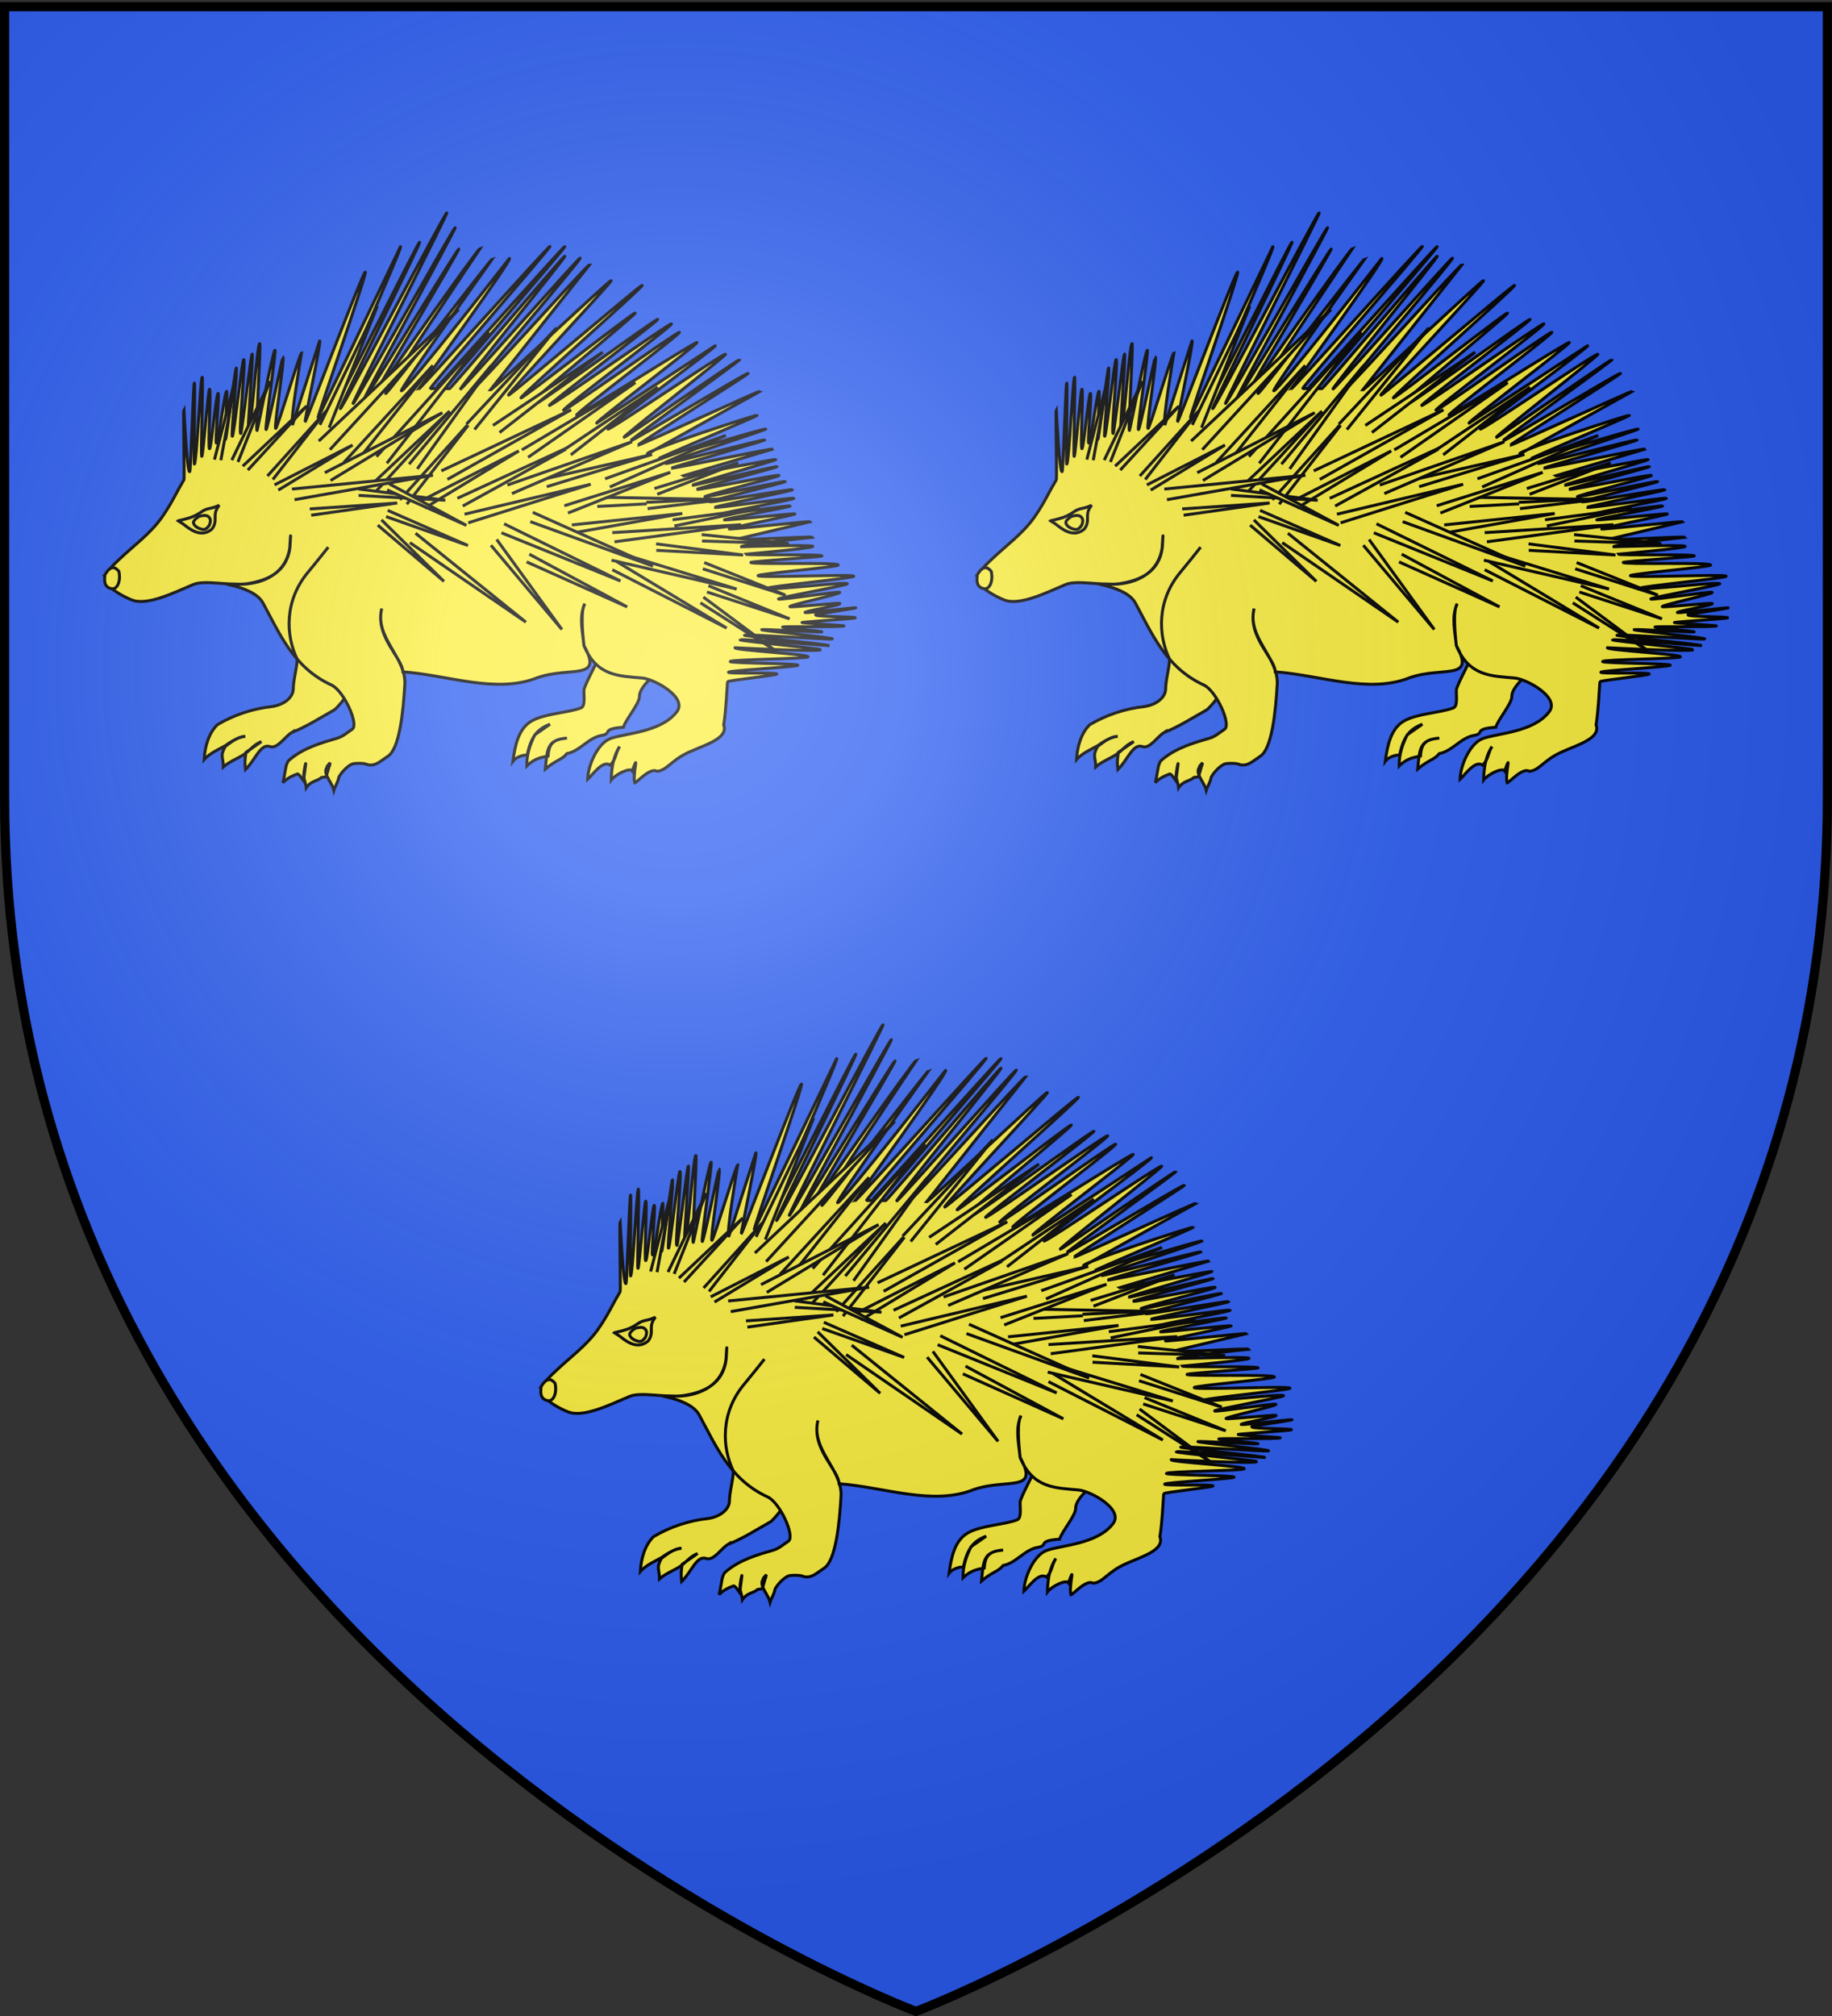 <svg xmlns="http://www.w3.org/2000/svg" xmlns:xlink="http://www.w3.org/1999/xlink" height="660" width="600" version="1.0"><rect width="100%" height="100%" fill="#333333" stroke="none"/><defs><radialGradient xlink:href="#a" id="b" gradientUnits="userSpaceOnUse" gradientTransform="matrix(1.353 0 0 1.349 -77.63 -85.747)" cx="221.445" cy="226.331" fx="221.445" fy="226.331" r="300"/><linearGradient id="a"><stop style="stop-color:white;stop-opacity:.314" offset="0"/><stop offset=".19" style="stop-color:white;stop-opacity:.251"/><stop style="stop-color:#6b6b6b;stop-opacity:.125" offset=".6"/><stop style="stop-color:black;stop-opacity:.125" offset="1"/></linearGradient></defs><g style="display:inline"><path style="fill:#2b5df2;fill-opacity:1;fill-rule:evenodd;stroke:none;stroke-width:1px;stroke-linecap:butt;stroke-linejoin:miter;stroke-opacity:1" d="M300 658.5s298.5-112.32 298.5-397.772V2.176H1.5v258.552C1.5 546.18 300 658.5 300 658.5z"/></g><g style="fill:#fcef3c;fill-opacity:1;display:inline"><g style="fill:#fcef3c;fill-opacity:1;display:inline"><g style="fill:#fcef3c;fill-opacity:1"><g style="fill:#fcef3c;fill-opacity:1;stroke:#000;stroke-width:1.7;stroke-miterlimit:4;stroke-dasharray:none;stroke-opacity:1;display:inline"><path d="M170.324 480.58c-4.135 2.658-8.086 9.485-12.403 7.974-5.334-1.866-8.261 7.549-13.98 13.195-.644-5.163-.035-7.195.26-9.853l8.86-6.201c-4.559 1.932-6.384 4.794-8.432 6.202-3.424 2.992-9.353 4.73-13.404 8.35-.004-5.794-2.098-6.126 1.16-11.811 3.18-2.333 7.493-5.775 11.45-5.703-3.59.301-7.434 2.432-11.627 5.406-2.64 1.583-8.725 4.107-11.99 7.883.414-7.739 2.806-15.334 7.576-19.974 9.378-5.588 20.497-9.276 31.205-10.383 7.51-1.142 12.264-5.49 12.333-10.098.13-8.586 4.535-17.315.603-24.86 11.222 6.793 23.263 8.959 34.485 15.751-1.772 7.974-4.252 13.713-9.316 18.92-.775.798-1.466 1.74-2.448 2.29-7.784 4.344-15.326 9.31-24.332 12.913zM328.33 492.58c-3.045 3.737-6.063 3.476-12.404 8.86 1.069-11.66 1.066-16.802 12.403-17.719-7.785.686-10.344 2.943-10.837 10.318-3.093.646-7.502.977-12.197 5.63-.135-6.577 1.763-12.073 4.612-17.847l8.677-6.075c-7.526 2.946-10.708 7.131-13.054 17.466-.195.209-5.554.309-8.21 3.797 1.204-9.16 3.218-18.699 10.632-23.035 7.466-4.365 20.916-4.72 28.351-7.543 2.673-1.015 1.662-6.749 1.772-10.195 0-2.803 10.5-21.107 10.5-23.91 15.061 1.771 18.623 4.543 33.684 6.315 3.544 5.611-12.475 13.269-12.369 21.333.052 3.886-8.272 13.679-9.158 17.518-13.432.932-5.884 3.719-12.805 4.742-7.532 1.448-12.065 8.897-19.598 10.346z" style="fill:#fcef3c;fill-opacity:1;fill-rule:evenodd;stroke:#000;stroke-width:1.7;stroke-linecap:butt;stroke-linejoin:miter;stroke-miterlimit:4;stroke-dasharray:none;stroke-opacity:1" transform="matrix(.571 0 0 .571 -1.786 -34.56)"/><path d="M65.257 396.116c-4.78-5.013 1.997-10.8 6.479-15.075 8.212-7.832 17.493-14.389 24.239-23.884 3.637-5.12 6.35-10.137 8.967-15.037 0 0 1.462-2.763 3.678-6.486.445-.747-.493-39.363.007-40.173 0 0 1.83 37.69 3.389 35.418.524-.764 1.981-49.85 2.577-50.692.596-.84-.554 47.27.061 46.441 1.35-1.817 3.39-48.75 4.433-49.813.679-.693-.92 46.032-.2 45.419.738-.628 3.618-37.986 4.395-38.537 1.106-.783-1.11 34.748.068 34.105 1-.546 3.79-31.274 4.835-31.731.975-.427-1.921 28.88-.913 28.522 1.13-.441 4.72-29.203 5.83-29.692.63-.277-1.217 27.726-.588 27.445.437-.195 5.647-40.694 6.085-40.887.852-.374-3.067 39.564-2.206 39.215.929-.376 5.578-43.688 6.53-44.007 1.3-.323-3.04 42.7-1.712 42.44.636-.124 5.872-45.497 6.513-45.61.887-.155-2.994 45.484-2.1 45.347 1.432-.22 4.99-51.156 6.43-51.346.912-.12-2.418 49.967-1.506 49.852.344-.043 9.205-45.919 10.264-46.021.939-.092-5.957 45.592-5.064 45.505.867-.085 9.356-41.522 9.651-41.56 1.225-.155-5.332 41.053-4.12 40.886.984-.135 13.807-43.055 14.779-43.205 0 0-6.899 41.118-5.02 40.75l15.432-47.714c1.17-.498-8.816 46.564-8.333 46.404.69-.228 32.779-85.104 34.464-85.84 1.692-.738-27.726 83.37-27.038 83.48l47.272-98.063c1.666-.622-41.092 95.573-39.432 94.93 1.16-.45 49.214-97.027 50.373-97.481 1.245-.487-46.656 95.898-45.412 95.411 1.364-.533 59.65-111.726 61.015-112.25 1.043-.4-54.836 109.866-53.791 109.475 1.141-.427 57.438-100.55 58.583-100.961.92-.33-53.315 99.048-52.393 98.73.952-.327 53.524-86.207 54.48-86.518.956-.31-49.705 84.947-48.745 84.656 0 0 59.253-84.505 60.998-84.976 0 0-56.125 83.655-54.137 83.155 1.497-.377 60.343-77.126 61.253-77.308 0 0-54.165 75.975-52.232 75.767 2.878-.31 61.912-75.891 61.912-75.891 2.394-.223-52.073 74.938-52.073 74.938 1.058-.067 74.242-81.796 75.302-81.846 1.178-.054-69.767 81.573-68.586 81.54.944-.026 1.889-.045 2.834-.058.945-.012 73.308-81.335 74.254-81.333.945.001-69.528 81.327-68.582 81.342.826.014 1.653.032 2.48.056.948.027 65.183-75.953 66.132-75.912 1.164.05-60.957 76.124-59.791 76.194.937.057 67.635-75.187 68.572-75.117 1.306.097-63.149 75.513-61.843 75.636 1.192.111 66.023-71.892 67.214-71.76l-56.84 71.71c1.171.186 68.102-62.903 69.27-62.697 1.229.217-60.122 65.498-58.896 65.737 1.05.204 75.637-63.224 76.684-63.004 1.355.284-70.83 64.22-69.48 64.53 1.198.276 64.265-48.937 65.459-48.642 1.166.288-59.542 50.083-58.38 50.39.94.248 1.878.503 2.815.763 1.03.287 67.467-47.856 68.494-47.554 1.077.316-63.256 49.077-62.184 49.409 1.325.41 68.76-47.251 70.077-46.817 1.422.47-63.274 49.036-61.86 49.533 1.165.41 65.26-45.132 66.419-44.703 1.338.495-60.261 46.964-58.932 47.484 1.088.426 67.933-42.097 69.014-41.655 1.224.5-58.722 45.736-57.507 46.257l67.992-44.386c1.142.556-62.774 47.26-61.642 47.835 1.365.692 66.185-43.68 67.534-42.96.931.495-59.13 47.136-58.207 47.644.647.357 65.64-44.892 66.283-44.53.574.324-63.201 46.258-62.63 46.586.901.518 66.676-39.262 67.57-38.732.514.305-63.85 40.917-63.34 41.226.685.413 69.426-31.343 70.105-30.923l-64.528 35.904c-2.855-1.314 62.17-22.6 62.844-22.14.499.34-56.987 24.548-56.49 24.892.82.57 60.68-17.592 61.493-17.011.48.343-58.086 19.426-57.61 19.772.679.493 56.33-14.036 57.002-13.536.51.38-53.958 15.79-53.45 16.174.535.407 58.168-11.559 58.169-10.97l-51.6 15.4c.477.406 52.748-9.794 53.222-9.385.504.436-48.316 14.308-47.817 14.748.44.388 48.079-11.066 48.516-10.674.428.383-46.346 12.613-45.921 13 .837.763 46.215-8.72 47.037-7.945.697.656-43.16 11.57-42.474 12.235.458.437 45.632-9.199 46.075-8.754.505.507-43.724 11.096-43.238 11.614.549.583 46.871-7.488 47.398-6.892.417.473-44.957 9.611-44.552 10.091.58.689 44.811-5.863 45.366-5.162.496.627-42.682 8.507-42.204 9.142.398.531 39.68-5.3 40.067-4.763.383.531-38.13 7.43-37.758 7.966.31.447 40.213-3.878 40.516-3.428.395.586-38.107 8.07-37.723 8.66.278.428 46.339-4.623 46.611-4.194l-42.449 10.048c.525.903 43.26-1.814 43.722-1.1 0 0-41.682 4.307-40.926 5.416 0 0 40.259-1.34 40.985-.23.665 1.017-38.198 4.491-38.198 4.491.525.864 42.834-.16 43.448.997.291.548-41.155 3.136-40.837 3.772.635 1.27 49.413-.274 50.185 1.437.515 1.14-46.744 5.11-46.056 6.134.965 1.436 53.929-1.057 54.958.29.802 1.05-50.346 5.961-49.493 6.95 1.183 1.37 44.492-3.865 45.795-2.633.825.778-40.397 8.068-39.516 8.783.852.692 34.258-4.481 35.169-3.854 1.259.867-29.95 7.505-28.563 8.239.888.47 27.613-2.27 28.559-1.86 1.88.817-21.93 4.696-19.795 5.258 1.14.3 27.774-2.973 28.993-2.752.819.149-23.8 3.815-22.944 3.927-1.627 1.415 24.486.954 22.538 1.87-.801.377-29.556 2.308-30.397 2.617-.927.341 24.995 1.704 24.03 1.975-2.666.748-32.32.19-35.095.588-1.825.261 24.108 2.598 22.326 2.806-2.297.268-32.284-1.597-34.377-1.269-2.28.358 42.276 4.69 40.427 5.326-1.37.47-49.263-2.842-50.303-2.115-.63.439 48.66 5.352 48.176 5.91 0 0-50.233-3.915-50.7-3.276-.46.626 46.552 5.095 46.205 5.634-.892 1.389-49.149-1.101-49.149-1.101-.694 1.387 42.391 3.71 41.905 5.202-.378 1.163-44.365 1.473-44.643 2.701-.234 1.035 38.985 1.033 38.808 2.115-.158.966-39.717 3.012-39.84 4.016-.125 1.028 27.874-.045 27.776 1.024-.07.764-28.242 3.66-28.302 4.445-.563 7.302-.791 15.512-2.173 24.707 2.764 7.666-10.145 11.26-19.79 15.578-10.388 4.652-12.872 10.744-18.534 11.025-3.932-2.282-11.255 6.26-12.685 6.663-1.521-4.662 2.942-19.031-1.46-6.857-1.525-2.101-9.668 2.063-12.059 5.2.12-8.113 1.68-14.29 4.799-19.197-2.826 4.907-1.698 6.76-5.358 10.674-4.42-2.963-9.982 5.462-12.953 8.143.152-8.07 5.795-20.732 13.029-23.378 8.474-3.1 29.154-3.538 38.14-15.422 6.184-8.17-12.777-18.633-19.87-19.28-13.105-1.194-26.222-.855-33.468-18.688-.725-8.13-2.95-16.253.534-23.896-2.497 3.64-1.329 16.766-.48 24.014 11.259 20.366-7.587 11.76-26.625 18.344-23.628 9.487-51.299-1.464-77.243-3.318-.343-8.149-16.062-20.028-12.144-36.324-4.075 16.711 13.492 27.444 13.29 42.87-.913 16.373-3.06 37.386-9.692 41.808-4.875 3.25-7.292 5.916-11.947 4.83-1.13-.923-7.425-.909-8.765-.268-2.452 1.172-5.41 3.907-7.444 7.355-.58 3.188-2.278 5.587-2.88 7.545-1.106-4.978-8.686-11.27-1.879-14.642-2.248 1.17-3.128 2.252-.23-1.076l-1.366 4.686-.774 2.657c-.389 1.333-1.45.755-2.838 1.101-2.34 2.22-6.111 1.873-8.737 5.869-.109-1.25-1.424-5.445-1.456-6.387-.1-2.948 1.4-9.36 1.074-6.868l-1.223 9.355c-1.06-1.382-2.243-3.657-3.455-3.987-3.084 1.108-6.366 2.716-8.343 5.052 1.749-7.42 1.272-11.466 4.192-13.48 7.865-6.552 17.847-9.409 27.07-12.092 3.106-.903 5.874-3.404 8.596-5.197 3.663-2.951-4.973-22.047-12.078-25.285-21.875-10.002-29.841-29.86-39.333-47.184-6.358-11.329-34.988-11.11-11.815-10.57 13.395-.478 25.289-6.933 27.281-20.933.652-10.105.604-8.003.132-.298-1.692 13.992-12.254 19.049-24.846 20.964-10.04 1.2-24.025-2.32-30.566.415-11.001 4.602-26.493 12.423-35.39 8.832-4.809-1.941-10.2-5.014-13.392-8.361z" style="fill:#fcef3c;fill-opacity:1;fill-rule:evenodd;stroke:#000;stroke-width:1.7;stroke-linecap:butt;stroke-linejoin:miter;stroke-miterlimit:4;stroke-dasharray:none;stroke-opacity:1" transform="matrix(.571 0 0 .571 -1.786 -34.56)"/><path d="M191.397 374.257c-3.905 4.867-5.904 7.517-11.762 14.568-13.195 15.88-12.958 35.815-5.818 50.105" style="fill:#fcef3c;fill-opacity:1;fill-rule:evenodd;stroke:#000;stroke-width:1.7;stroke-linecap:butt;stroke-linejoin:miter;stroke-miterlimit:4;stroke-dasharray:none;stroke-opacity:1" transform="matrix(.571 0 0 .571 -1.786 -34.56)"/><g style="fill:#fcef3c;fill-opacity:1;stroke:#000;stroke-width:1.7;stroke-miterlimit:4;stroke-dasharray:none;stroke-opacity:1"><path style="fill:#fcef3c;fill-opacity:1;fill-rule:evenodd;stroke:#000;stroke-width:1.7;stroke-linecap:butt;stroke-linejoin:miter;stroke-miterlimit:4;stroke-dasharray:none;stroke-opacity:1" d="M143.513 364.065c5.02-1.181 8.906-2 12.868-4.797 4.337-3.06 5.26-1.51 10.73-4.107-4.608 5.537-.325 8.411-4.16 13.594-5.15 4.457-10.65 1.872-15.637-2.156-1.476-1.192-2.22-1.48-3.801-2.534z" transform="matrix(.571 0 0 .571 -23.605 -37.385)"/><path style="fill:#fcef3c;fill-opacity:1;fill-rule:evenodd;stroke:#000;stroke-width:1.7;stroke-linecap:butt;stroke-linejoin:miter;stroke-miterlimit:4;stroke-dasharray:none;stroke-opacity:1" d="M156.304 361.32c-1.499.298-4.13 2.615-4.004 3.809.141 1.344 1.63 3 4.805 3.808 2.144.545 3.098-.826 4.005-1.904.695-.826 1.118-2.91.8-3.808-1.022-2.899-3.901-2.242-5.606-1.904zM101.5 395c3.17-5.137 5.52-4.89 8-2 1.213 5.11-.589 10.25-3.854 10.06-5.166-.805-4.32-5.332-4.146-8.06z" transform="matrix(.571 0 0 .571 -23.605 -37.385)"/></g></g><path style="fill:#fcef3c;fill-opacity:1;fill-rule:evenodd;stroke:#000;stroke-width:1.7;stroke-linecap:butt;stroke-linejoin:miter;stroke-miterlimit:4;stroke-dasharray:none;stroke-opacity:1" d="m157.292 345.528 21.92-45.255-18.384 46.315M163.568 349.005l36.617-34.462-33.692 36.714M177.725 354.654l33.698-37.322-30.6 39.329M181.778 359.747l44.792-22.851-42.613 25.831M221.545 346.884l51.078-55.638-46.45 58.69M235.798 361.112l46.41-43.68-42.703 46.534M253.741 368.271l42.71-47.304-38.783 49.848M265.146 369.227l56.77-28.964-54.009 32.74M258.972 347.851l47.143-56.52-42.417 59.212M277.475 351.704l74.396-35.014-70.926 39.901M286.653 367.44l67.23-30.918-64.133 35.356M290.78 376.538l72.372-17.157-70.26 22.1" transform="matrix(.571 0 0 .571 -13.89 -46.664)"/><path style="fill:#fcef3c;fill-opacity:1;fill-rule:evenodd;stroke:#000;stroke-width:1.7;stroke-linecap:butt;stroke-linejoin:miter;stroke-miterlimit:4;stroke-dasharray:none;stroke-opacity:1" d="m348.543 339.103 53.01-35.381-49.827 38.81M336.168 356.433l62.142-14.152-60.391 18.49M352.307 382.679l63.395-6.551-62.18 11.069M371.366 356.238l69.278-24.85-66.566 29.565M366.065 366.771l74.09 1.41-73.237 3.925" transform="matrix(.571 0 0 .571 -13.89 -46.664)"/><path d="m348.012 371.695 60.787-19.152-58.69 23.334M375.506 387.113l73.859-4.554-72.573 9.81M375.761 397.585l71.09 21.867-71.773-16.534M426.787 388.228l50.013 5.22-49.808-1.534M428.248 404.255l46.666 18.728-47.479-15.127M430.655 417.547l46.56 18.992-47.393-15.396M427.77 424.08l40.34 30.02-42.044-26.746M399.69 361.799l48.09-14.69-46.465 18.003M395.029 369.738l50.227-2.393-49.468 6.006M410.117 379.732l49.867-6.464-48.817 10.003M400.655 393.548l49.876 6.393-49.758-2.704M207.797 325.336l32.992-68.112-27.67 69.708M207.153 334.615l80.225-75.504-73.817 80.438M240.293 343.511l64.438-71.369-58.514 75.206" style="fill:#fcef3c;fill-opacity:1;fill-rule:evenodd;stroke:#000;stroke-width:1.7;stroke-linecap:butt;stroke-linejoin:miter;stroke-miterlimit:4;stroke-dasharray:none;stroke-opacity:1" transform="matrix(.571 0 0 .571 -13.89 -46.664)"/><path d="m210.65 352.737 67.415-34.393-64.136 38.878M291.88 324.911l51.72-55.25-47.112 58.354M307.075 325.647l62.956-42.002-59.177 46.075M323.67 339.655l65.104-38.588-61.548 42.856M315.34 359.828l71.486-24.848-68.85 29.74M313.456 382.04l66.755 32.798-68.27-27.639M191.786 362.117l80.88-7.91-79.395 14.016M147.33 345.246l12.637-48.67-8.962 49.018M377.466 403.37l63.66 38.463-65.617-33.456M229.878 362.067l49.865 6.48-49.753-2.79" style="fill:#fcef3c;fill-opacity:1;fill-rule:evenodd;stroke:#000;stroke-width:1.7;stroke-linecap:butt;stroke-linejoin:miter;stroke-miterlimit:4;stroke-dasharray:none;stroke-opacity:1" transform="matrix(.571 0 0 .571 -13.89 -46.664)"/><path style="fill:#fcef3c;fill-opacity:1;fill-rule:evenodd;stroke:#000;stroke-width:1.7;stroke-linecap:butt;stroke-linejoin:miter;stroke-miterlimit:4;stroke-dasharray:none;stroke-opacity:1" d="m247.564 359.12 44.275 23.837-45.486-20.35M246.683 374.337l46.065 20.163-46.989-16.589M243.133 379.793l35.847 35.265-37.984-32.255M329.914 375.45l68.939 30.858-70.37-25.502M327.926 399.471l56.116 30.212-57.651-25.792M309.217 391.032l37.408 51.6-40.711-48.287M262.651 387.454l63.3 50.964-66.513-45.563M201.995 373.527l50.168-3.406-49.336 7.002" transform="matrix(.571 0 0 .571 -13.89 -46.664)"/></g></g><g style="fill:#fcef3c;fill-opacity:1;display:inline"><g style="fill:#fcef3c;fill-opacity:1"><g style="fill:#fcef3c;fill-opacity:1;stroke:#000;stroke-width:1.7;stroke-miterlimit:4;stroke-dasharray:none;stroke-opacity:1;display:inline"><path d="M170.324 480.58c-4.135 2.658-8.086 9.485-12.403 7.974-5.334-1.866-8.261 7.549-13.98 13.195-.644-5.163-.035-7.195.26-9.853l8.86-6.201c-4.559 1.932-6.384 4.794-8.432 6.202-3.424 2.992-9.353 4.73-13.404 8.35-.004-5.794-2.098-6.126 1.16-11.811 3.18-2.333 7.493-5.775 11.45-5.703-3.59.301-7.434 2.432-11.627 5.406-2.64 1.583-8.725 4.107-11.99 7.883.414-7.739 2.806-15.334 7.576-19.974 9.378-5.588 20.497-9.276 31.205-10.383 7.51-1.142 12.264-5.49 12.333-10.098.13-8.586 4.535-17.315.603-24.86 11.222 6.793 23.263 8.959 34.485 15.751-1.772 7.974-4.252 13.713-9.316 18.92-.775.798-1.466 1.74-2.448 2.29-7.784 4.344-15.326 9.31-24.332 12.913zM328.33 492.58c-3.045 3.737-6.063 3.476-12.404 8.86 1.069-11.66 1.066-16.802 12.403-17.719-7.785.686-10.344 2.943-10.837 10.318-3.093.646-7.502.977-12.197 5.63-.135-6.577 1.763-12.073 4.612-17.847l8.677-6.075c-7.526 2.946-10.708 7.131-13.054 17.466-.195.209-5.554.309-8.21 3.797 1.204-9.16 3.218-18.699 10.632-23.035 7.466-4.365 20.916-4.72 28.351-7.543 2.673-1.015 1.662-6.749 1.772-10.195 0-2.803 10.5-21.107 10.5-23.91 15.061 1.771 18.623 4.543 33.684 6.315 3.544 5.611-12.475 13.269-12.369 21.333.052 3.886-8.272 13.679-9.158 17.518-13.432.932-5.884 3.719-12.805 4.742-7.532 1.448-12.065 8.897-19.598 10.346z" style="fill:#fcef3c;fill-opacity:1;fill-rule:evenodd;stroke:#000;stroke-width:1.7;stroke-linecap:butt;stroke-linejoin:miter;stroke-miterlimit:4;stroke-dasharray:none;stroke-opacity:1" transform="matrix(.571 0 0 .571 283.929 -34.56)"/><path d="M65.257 396.116c-4.78-5.013 1.997-10.8 6.479-15.075 8.212-7.832 17.493-14.389 24.239-23.884 3.637-5.12 6.35-10.137 8.967-15.037 0 0 1.462-2.763 3.678-6.486.445-.747-.493-39.363.007-40.173 0 0 1.83 37.69 3.389 35.418.524-.764 1.981-49.85 2.577-50.692.596-.84-.554 47.27.061 46.441 1.35-1.817 3.39-48.75 4.433-49.813.679-.693-.92 46.032-.2 45.419.738-.628 3.618-37.986 4.395-38.537 1.106-.783-1.11 34.748.068 34.105 1-.546 3.79-31.274 4.835-31.731.975-.427-1.921 28.88-.913 28.522 1.13-.441 4.72-29.203 5.83-29.692.63-.277-1.217 27.726-.588 27.445.437-.195 5.647-40.694 6.085-40.887.852-.374-3.067 39.564-2.206 39.215.929-.376 5.578-43.688 6.53-44.007 1.3-.323-3.04 42.7-1.712 42.44.636-.124 5.872-45.497 6.513-45.61.887-.155-2.994 45.484-2.1 45.347 1.432-.22 4.99-51.156 6.43-51.346.912-.12-2.418 49.967-1.506 49.852.344-.043 9.205-45.919 10.264-46.021.939-.092-5.957 45.592-5.064 45.505.867-.085 9.356-41.522 9.651-41.56 1.225-.155-5.332 41.053-4.12 40.886.984-.135 13.807-43.055 14.779-43.205 0 0-6.899 41.118-5.02 40.75l15.432-47.714c1.17-.498-8.816 46.564-8.333 46.404.69-.228 32.779-85.104 34.464-85.84 1.692-.738-27.726 83.37-27.038 83.48l47.272-98.063c1.666-.622-41.092 95.573-39.432 94.93 1.16-.45 49.214-97.027 50.373-97.481 1.245-.487-46.656 95.898-45.412 95.411 1.364-.533 59.65-111.726 61.015-112.25 1.043-.4-54.836 109.866-53.791 109.475 1.141-.427 57.438-100.55 58.583-100.961.92-.33-53.315 99.048-52.393 98.73.952-.327 53.524-86.207 54.48-86.518.956-.31-49.705 84.947-48.745 84.656 0 0 59.253-84.505 60.998-84.976 0 0-56.125 83.655-54.137 83.155 1.497-.377 60.343-77.126 61.253-77.308 0 0-54.165 75.975-52.232 75.767 2.878-.31 61.912-75.891 61.912-75.891 2.394-.223-52.073 74.938-52.073 74.938 1.058-.067 74.242-81.796 75.302-81.846 1.178-.054-69.767 81.573-68.586 81.54.944-.026 1.889-.045 2.834-.058.945-.012 73.308-81.335 74.254-81.333.945.001-69.528 81.327-68.582 81.342.826.014 1.653.032 2.48.056.948.027 65.183-75.953 66.132-75.912 1.164.05-60.957 76.124-59.791 76.194.937.057 67.635-75.187 68.572-75.117 1.306.097-63.149 75.513-61.843 75.636 1.192.111 66.023-71.892 67.214-71.76l-56.84 71.71c1.171.186 68.102-62.903 69.27-62.697 1.229.217-60.122 65.498-58.896 65.737 1.05.204 75.637-63.224 76.684-63.004 1.355.284-70.83 64.22-69.48 64.53 1.198.276 64.265-48.937 65.459-48.642 1.166.288-59.542 50.083-58.38 50.39.94.248 1.878.503 2.815.763 1.03.287 67.467-47.856 68.494-47.554 1.077.316-63.256 49.077-62.184 49.409 1.325.41 68.76-47.251 70.077-46.817 1.422.47-63.274 49.036-61.86 49.533 1.165.41 65.26-45.132 66.419-44.703 1.338.495-60.261 46.964-58.932 47.484 1.088.426 67.933-42.097 69.014-41.655 1.224.5-58.722 45.736-57.507 46.257l67.992-44.386c1.142.556-62.774 47.26-61.642 47.835 1.365.692 66.185-43.68 67.534-42.96.931.495-59.13 47.136-58.207 47.644.647.357 65.64-44.892 66.283-44.53.574.324-63.201 46.258-62.63 46.586.901.518 66.676-39.262 67.57-38.732.514.305-63.85 40.917-63.34 41.226.685.413 69.426-31.343 70.105-30.923l-64.528 35.904c-2.855-1.314 62.17-22.6 62.844-22.14.499.34-56.987 24.548-56.49 24.892.82.57 60.68-17.592 61.493-17.011.48.343-58.086 19.426-57.61 19.772.679.493 56.33-14.036 57.002-13.536.51.38-53.958 15.79-53.45 16.174.535.407 58.168-11.559 58.169-10.97l-51.6 15.4c.477.406 52.748-9.794 53.222-9.385.504.436-48.316 14.308-47.817 14.748.44.388 48.079-11.066 48.516-10.674.428.383-46.346 12.613-45.921 13 .837.763 46.215-8.72 47.037-7.945.697.656-43.16 11.57-42.474 12.235.458.437 45.632-9.199 46.075-8.754.505.507-43.724 11.096-43.238 11.614.549.583 46.871-7.488 47.398-6.892.417.473-44.957 9.611-44.552 10.091.58.689 44.811-5.863 45.366-5.162.496.627-42.682 8.507-42.204 9.142.398.531 39.68-5.3 40.067-4.763.383.531-38.13 7.43-37.758 7.966.31.447 40.213-3.878 40.516-3.428.395.586-38.107 8.07-37.723 8.66.278.428 46.339-4.623 46.611-4.194l-42.449 10.048c.525.903 43.26-1.814 43.722-1.1 0 0-41.682 4.307-40.926 5.416 0 0 40.259-1.34 40.985-.23.665 1.017-38.198 4.491-38.198 4.491.525.864 42.834-.16 43.448.997.291.548-41.155 3.136-40.837 3.772.635 1.27 49.413-.274 50.185 1.437.515 1.14-46.744 5.11-46.056 6.134.965 1.436 53.929-1.057 54.958.29.802 1.05-50.346 5.961-49.493 6.95 1.183 1.37 44.492-3.865 45.795-2.633.825.778-40.397 8.068-39.516 8.783.852.692 34.258-4.481 35.169-3.854 1.259.867-29.95 7.505-28.563 8.239.888.47 27.613-2.27 28.559-1.86 1.88.817-21.93 4.696-19.795 5.258 1.14.3 27.774-2.973 28.993-2.752.819.149-23.8 3.815-22.944 3.927-1.627 1.415 24.486.954 22.538 1.87-.801.377-29.556 2.308-30.397 2.617-.927.341 24.995 1.704 24.03 1.975-2.666.748-32.32.19-35.095.588-1.825.261 24.108 2.598 22.326 2.806-2.297.268-32.284-1.597-34.377-1.269-2.28.358 42.276 4.69 40.427 5.326-1.37.47-49.263-2.842-50.303-2.115-.63.439 48.66 5.352 48.176 5.91 0 0-50.233-3.915-50.7-3.276-.46.626 46.552 5.095 46.205 5.634-.892 1.389-49.149-1.101-49.149-1.101-.694 1.387 42.391 3.71 41.905 5.202-.378 1.163-44.365 1.473-44.643 2.701-.234 1.035 38.985 1.033 38.808 2.115-.158.966-39.717 3.012-39.84 4.016-.125 1.028 27.874-.045 27.776 1.024-.07.764-28.242 3.66-28.302 4.445-.563 7.302-.791 15.512-2.173 24.707 2.764 7.666-10.145 11.26-19.79 15.578-10.388 4.652-12.872 10.744-18.534 11.025-3.932-2.282-11.255 6.26-12.685 6.663-1.521-4.662 2.942-19.031-1.46-6.857-1.525-2.101-9.668 2.063-12.059 5.2.12-8.113 1.68-14.29 4.799-19.197-2.826 4.907-1.698 6.76-5.358 10.674-4.42-2.963-9.982 5.462-12.953 8.143.152-8.07 5.795-20.732 13.029-23.378 8.474-3.1 29.154-3.538 38.14-15.422 6.184-8.17-12.777-18.633-19.87-19.28-13.105-1.194-26.222-.855-33.468-18.688-.725-8.13-2.95-16.253.534-23.896-2.497 3.64-1.329 16.766-.48 24.014 11.259 20.366-7.587 11.76-26.625 18.344-23.628 9.487-51.299-1.464-77.243-3.318-.343-8.149-16.062-20.028-12.144-36.324-4.075 16.711 13.492 27.444 13.29 42.87-.913 16.373-3.06 37.386-9.692 41.808-4.875 3.25-7.292 5.916-11.947 4.83-1.13-.923-7.425-.909-8.765-.268-2.452 1.172-5.41 3.907-7.444 7.355-.58 3.188-2.278 5.587-2.88 7.545-1.106-4.978-8.686-11.27-1.879-14.642-2.248 1.17-3.128 2.252-.23-1.076l-1.366 4.686-.774 2.657c-.389 1.333-1.45.755-2.838 1.101-2.34 2.22-6.111 1.873-8.737 5.869-.109-1.25-1.424-5.445-1.456-6.387-.1-2.948 1.4-9.36 1.074-6.868l-1.223 9.355c-1.06-1.382-2.243-3.657-3.455-3.987-3.084 1.108-6.366 2.716-8.343 5.052 1.749-7.42 1.272-11.466 4.192-13.48 7.865-6.552 17.847-9.409 27.07-12.092 3.106-.903 5.874-3.404 8.596-5.197 3.663-2.951-4.973-22.047-12.078-25.285-21.875-10.002-29.841-29.86-39.333-47.184-6.358-11.329-34.988-11.11-11.815-10.57 13.395-.478 25.289-6.933 27.281-20.933.652-10.105.604-8.003.132-.298-1.692 13.992-12.254 19.049-24.846 20.964-10.04 1.2-24.025-2.32-30.566.415-11.001 4.602-26.493 12.423-35.39 8.832-4.809-1.941-10.2-5.014-13.392-8.361z" style="fill:#fcef3c;fill-opacity:1;fill-rule:evenodd;stroke:#000;stroke-width:1.7;stroke-linecap:butt;stroke-linejoin:miter;stroke-miterlimit:4;stroke-dasharray:none;stroke-opacity:1" transform="matrix(.571 0 0 .571 283.929 -34.56)"/><path d="M191.397 374.257c-3.905 4.867-5.904 7.517-11.762 14.568-13.195 15.88-12.958 35.815-5.818 50.105" style="fill:#fcef3c;fill-opacity:1;fill-rule:evenodd;stroke:#000;stroke-width:1.7;stroke-linecap:butt;stroke-linejoin:miter;stroke-miterlimit:4;stroke-dasharray:none;stroke-opacity:1" transform="matrix(.571 0 0 .571 283.929 -34.56)"/><g style="fill:#fcef3c;fill-opacity:1;stroke:#000;stroke-width:1.7;stroke-miterlimit:4;stroke-dasharray:none;stroke-opacity:1"><path style="fill:#fcef3c;fill-opacity:1;fill-rule:evenodd;stroke:#000;stroke-width:1.7;stroke-linecap:butt;stroke-linejoin:miter;stroke-miterlimit:4;stroke-dasharray:none;stroke-opacity:1" d="M143.513 364.065c5.02-1.181 8.906-2 12.868-4.797 4.337-3.06 5.26-1.51 10.73-4.107-4.608 5.537-.325 8.411-4.16 13.594-5.15 4.457-10.65 1.872-15.637-2.156-1.476-1.192-2.22-1.48-3.801-2.534z" transform="matrix(.571 0 0 .571 262.109 -37.385)"/><path style="fill:#fcef3c;fill-opacity:1;fill-rule:evenodd;stroke:#000;stroke-width:1.7;stroke-linecap:butt;stroke-linejoin:miter;stroke-miterlimit:4;stroke-dasharray:none;stroke-opacity:1" d="M156.304 361.32c-1.499.298-4.13 2.615-4.004 3.809.141 1.344 1.63 3 4.805 3.808 2.144.545 3.098-.826 4.005-1.904.695-.826 1.118-2.91.8-3.808-1.022-2.899-3.901-2.242-5.606-1.904zM101.5 395c3.17-5.137 5.52-4.89 8-2 1.213 5.11-.589 10.25-3.854 10.06-5.166-.805-4.32-5.332-4.146-8.06z" transform="matrix(.571 0 0 .571 262.109 -37.385)"/></g></g><path style="fill:#fcef3c;fill-opacity:1;fill-rule:evenodd;stroke:#000;stroke-width:1.7;stroke-linecap:butt;stroke-linejoin:miter;stroke-miterlimit:4;stroke-dasharray:none;stroke-opacity:1" d="m157.292 345.528 21.92-45.255-18.384 46.315M163.568 349.005l36.617-34.462-33.692 36.714M177.725 354.654l33.698-37.322-30.6 39.329M181.778 359.747l44.792-22.851-42.613 25.831M221.545 346.884l51.078-55.638-46.45 58.69M235.798 361.112l46.41-43.68-42.703 46.534M253.741 368.271l42.71-47.304-38.783 49.848M265.146 369.227l56.77-28.964-54.009 32.74M258.972 347.851l47.143-56.52-42.417 59.212M277.475 351.704l74.396-35.014-70.926 39.901M286.653 367.44l67.23-30.918-64.133 35.356M290.78 376.538l72.372-17.157-70.26 22.1" transform="matrix(.571 0 0 .571 271.825 -46.664)"/><path style="fill:#fcef3c;fill-opacity:1;fill-rule:evenodd;stroke:#000;stroke-width:1.7;stroke-linecap:butt;stroke-linejoin:miter;stroke-miterlimit:4;stroke-dasharray:none;stroke-opacity:1" d="m348.543 339.103 53.01-35.381-49.827 38.81M336.168 356.433l62.142-14.152-60.391 18.49M352.307 382.679l63.395-6.551-62.18 11.069M371.366 356.238l69.278-24.85-66.566 29.565M366.065 366.771l74.09 1.41-73.237 3.925" transform="matrix(.571 0 0 .571 271.825 -46.664)"/><path d="m348.012 371.695 60.787-19.152-58.69 23.334M375.506 387.113l73.859-4.554-72.573 9.81M375.761 397.585l71.09 21.867-71.773-16.534M426.787 388.228l50.013 5.22-49.808-1.534M428.248 404.255l46.666 18.728-47.479-15.127M430.655 417.547l46.56 18.992-47.393-15.396M427.77 424.08l40.34 30.02-42.044-26.746M399.69 361.799l48.09-14.69-46.465 18.003M395.029 369.738l50.227-2.393-49.468 6.006M410.117 379.732l49.867-6.464-48.817 10.003M400.655 393.548l49.876 6.393-49.758-2.704M207.797 325.336l32.992-68.112-27.67 69.708M207.153 334.615l80.225-75.504-73.817 80.438M240.293 343.511l64.438-71.369-58.514 75.206" style="fill:#fcef3c;fill-opacity:1;fill-rule:evenodd;stroke:#000;stroke-width:1.7;stroke-linecap:butt;stroke-linejoin:miter;stroke-miterlimit:4;stroke-dasharray:none;stroke-opacity:1" transform="matrix(.571 0 0 .571 271.825 -46.664)"/><path d="m210.65 352.737 67.415-34.393-64.136 38.878M291.88 324.911l51.72-55.25-47.112 58.354M307.075 325.647l62.956-42.002-59.177 46.075M323.67 339.655l65.104-38.588-61.548 42.856M315.34 359.828l71.486-24.848-68.85 29.74M313.456 382.04l66.755 32.798-68.27-27.639M191.786 362.117l80.88-7.91-79.395 14.016M147.33 345.246l12.637-48.67-8.962 49.018M377.466 403.37l63.66 38.463-65.617-33.456M229.878 362.067l49.865 6.48-49.753-2.79" style="fill:#fcef3c;fill-opacity:1;fill-rule:evenodd;stroke:#000;stroke-width:1.7;stroke-linecap:butt;stroke-linejoin:miter;stroke-miterlimit:4;stroke-dasharray:none;stroke-opacity:1" transform="matrix(.571 0 0 .571 271.825 -46.664)"/><path style="fill:#fcef3c;fill-opacity:1;fill-rule:evenodd;stroke:#000;stroke-width:1.7;stroke-linecap:butt;stroke-linejoin:miter;stroke-miterlimit:4;stroke-dasharray:none;stroke-opacity:1" d="m247.564 359.12 44.275 23.837-45.486-20.35M246.683 374.337l46.065 20.163-46.989-16.589M243.133 379.793l35.847 35.265-37.984-32.255M329.914 375.45l68.939 30.858-70.37-25.502M327.926 399.471l56.116 30.212-57.651-25.792M309.217 391.032l37.408 51.6-40.711-48.287M262.651 387.454l63.3 50.964-66.513-45.563M201.995 373.527l50.168-3.406-49.336 7.002" transform="matrix(.571 0 0 .571 271.825 -46.664)"/></g></g></g><g style="fill:#fcef3c;fill-opacity:1;display:inline"><g style="fill:#fcef3c;fill-opacity:1"><g style="fill:#fcef3c;fill-opacity:1;stroke:#000;stroke-width:1.7;stroke-miterlimit:4;stroke-dasharray:none;stroke-opacity:1;display:inline"><path d="M170.324 480.58c-4.135 2.658-8.086 9.485-12.403 7.974-5.334-1.866-8.261 7.549-13.98 13.195-.644-5.163-.035-7.195.26-9.853l8.86-6.201c-4.559 1.932-6.384 4.794-8.432 6.202-3.424 2.992-9.353 4.73-13.404 8.35-.004-5.794-2.098-6.126 1.16-11.811 3.18-2.333 7.493-5.775 11.45-5.703-3.59.301-7.434 2.432-11.627 5.406-2.64 1.583-8.725 4.107-11.99 7.883.414-7.739 2.806-15.334 7.576-19.974 9.378-5.588 20.497-9.276 31.205-10.383 7.51-1.142 12.264-5.49 12.333-10.098.13-8.586 4.535-17.315.603-24.86 11.222 6.793 23.263 8.959 34.485 15.751-1.772 7.974-4.252 13.713-9.316 18.92-.775.798-1.466 1.74-2.448 2.29-7.784 4.344-15.326 9.31-24.332 12.913zM328.33 492.58c-3.045 3.737-6.063 3.476-12.404 8.86 1.069-11.66 1.066-16.802 12.403-17.719-7.785.686-10.344 2.943-10.837 10.318-3.093.646-7.502.977-12.197 5.63-.135-6.577 1.763-12.073 4.612-17.847l8.677-6.075c-7.526 2.946-10.708 7.131-13.054 17.466-.195.209-5.554.309-8.21 3.797 1.204-9.16 3.218-18.699 10.632-23.035 7.466-4.365 20.916-4.72 28.351-7.543 2.673-1.015 1.662-6.749 1.772-10.195 0-2.803 10.5-21.107 10.5-23.91 15.061 1.771 18.623 4.543 33.684 6.315 3.544 5.611-12.475 13.269-12.369 21.333.052 3.886-8.272 13.679-9.158 17.518-13.432.932-5.884 3.719-12.805 4.742-7.532 1.448-12.065 8.897-19.598 10.346z" style="fill:#fcef3c;fill-opacity:1;fill-rule:evenodd;stroke:#000;stroke-width:1.7;stroke-linecap:butt;stroke-linejoin:miter;stroke-miterlimit:4;stroke-dasharray:none;stroke-opacity:1" transform="matrix(.571 0 0 .571 141.072 231.249)"/><path d="M65.257 396.116c-4.78-5.013 1.997-10.8 6.479-15.075 8.212-7.832 17.493-14.389 24.239-23.884 3.637-5.12 6.35-10.137 8.967-15.037 0 0 1.462-2.763 3.678-6.486.445-.747-.493-39.363.007-40.173 0 0 1.83 37.69 3.389 35.418.524-.764 1.981-49.85 2.577-50.692.596-.84-.554 47.27.061 46.441 1.35-1.817 3.39-48.75 4.433-49.813.679-.693-.92 46.032-.2 45.419.738-.628 3.618-37.986 4.395-38.537 1.106-.783-1.11 34.748.068 34.105 1-.546 3.79-31.274 4.835-31.731.975-.427-1.921 28.88-.913 28.522 1.13-.441 4.72-29.203 5.83-29.692.63-.277-1.217 27.726-.588 27.445.437-.195 5.647-40.694 6.085-40.887.852-.374-3.067 39.564-2.206 39.215.929-.376 5.578-43.688 6.53-44.007 1.3-.323-3.04 42.7-1.712 42.44.636-.124 5.872-45.497 6.513-45.61.887-.155-2.994 45.484-2.1 45.347 1.432-.22 4.99-51.156 6.43-51.346.912-.12-2.418 49.967-1.506 49.852.344-.043 9.205-45.919 10.264-46.021.939-.092-5.957 45.592-5.064 45.505.867-.085 9.356-41.522 9.651-41.56 1.225-.155-5.332 41.053-4.12 40.886.984-.135 13.807-43.055 14.779-43.205 0 0-6.899 41.118-5.02 40.75l15.432-47.714c1.17-.498-8.816 46.564-8.333 46.404.69-.228 32.779-85.104 34.464-85.84 1.692-.738-27.726 83.37-27.038 83.48l47.272-98.063c1.666-.622-41.092 95.573-39.432 94.93 1.16-.45 49.214-97.027 50.373-97.481 1.245-.487-46.656 95.898-45.412 95.411 1.364-.533 59.65-111.726 61.015-112.25 1.043-.4-54.836 109.866-53.791 109.475 1.141-.427 57.438-100.55 58.583-100.961.92-.33-53.315 99.048-52.393 98.73.952-.327 53.524-86.207 54.48-86.518.956-.31-49.705 84.947-48.745 84.656 0 0 59.253-84.505 60.998-84.976 0 0-56.125 83.655-54.137 83.155 1.497-.377 60.343-77.126 61.253-77.308 0 0-54.165 75.975-52.232 75.767 2.878-.31 61.912-75.891 61.912-75.891 2.394-.223-52.073 74.938-52.073 74.938 1.058-.067 74.242-81.796 75.302-81.846 1.178-.054-69.767 81.573-68.586 81.54.944-.026 1.889-.045 2.834-.058.945-.012 73.308-81.335 74.254-81.333.945.001-69.528 81.327-68.582 81.342.826.014 1.653.032 2.48.056.948.027 65.183-75.953 66.132-75.912 1.164.05-60.957 76.124-59.791 76.194.937.057 67.635-75.187 68.572-75.117 1.306.097-63.149 75.513-61.843 75.636 1.192.111 66.023-71.892 67.214-71.76l-56.84 71.71c1.171.186 68.102-62.903 69.27-62.697 1.229.217-60.122 65.498-58.896 65.737 1.05.204 75.637-63.224 76.684-63.004 1.355.284-70.83 64.22-69.48 64.53 1.198.276 64.265-48.937 65.459-48.642 1.166.288-59.542 50.083-58.38 50.39.94.248 1.878.503 2.815.763 1.03.287 67.467-47.856 68.494-47.554 1.077.316-63.256 49.077-62.184 49.409 1.325.41 68.76-47.251 70.077-46.817 1.422.47-63.274 49.036-61.86 49.533 1.165.41 65.26-45.132 66.419-44.703 1.338.495-60.261 46.964-58.932 47.484 1.088.426 67.933-42.097 69.014-41.655 1.224.5-58.722 45.736-57.507 46.257l67.992-44.386c1.142.556-62.774 47.26-61.642 47.835 1.365.692 66.185-43.68 67.534-42.96.931.495-59.13 47.136-58.207 47.644.647.357 65.64-44.892 66.283-44.53.574.324-63.201 46.258-62.63 46.586.901.518 66.676-39.262 67.57-38.732.514.305-63.85 40.917-63.34 41.226.685.413 69.426-31.343 70.105-30.923l-64.528 35.904c-2.855-1.314 62.17-22.6 62.844-22.14.499.34-56.987 24.548-56.49 24.892.82.57 60.68-17.592 61.493-17.011.48.343-58.086 19.426-57.61 19.772.679.493 56.33-14.036 57.002-13.536.51.38-53.958 15.79-53.45 16.174.535.407 58.168-11.559 58.169-10.97l-51.6 15.4c.477.406 52.748-9.794 53.222-9.385.504.436-48.316 14.308-47.817 14.748.44.388 48.079-11.066 48.516-10.674.428.383-46.346 12.613-45.921 13 .837.763 46.215-8.72 47.037-7.945.697.656-43.16 11.57-42.474 12.235.458.437 45.632-9.199 46.075-8.754.505.507-43.724 11.096-43.238 11.614.549.583 46.871-7.488 47.398-6.892.417.473-44.957 9.611-44.552 10.091.58.689 44.811-5.863 45.366-5.162.496.627-42.682 8.507-42.204 9.142.398.531 39.68-5.3 40.067-4.763.383.531-38.13 7.43-37.758 7.966.31.447 40.213-3.878 40.516-3.428.395.586-38.107 8.07-37.723 8.66.278.428 46.339-4.623 46.611-4.194l-42.449 10.048c.525.903 43.26-1.814 43.722-1.1 0 0-41.682 4.307-40.926 5.416 0 0 40.259-1.34 40.985-.23.665 1.017-38.198 4.491-38.198 4.491.525.864 42.834-.16 43.448.997.291.548-41.155 3.136-40.837 3.772.635 1.27 49.413-.274 50.185 1.437.515 1.14-46.744 5.11-46.056 6.134.965 1.436 53.929-1.057 54.958.29.802 1.05-50.346 5.961-49.493 6.95 1.183 1.37 44.492-3.865 45.795-2.633.825.778-40.397 8.068-39.516 8.783.852.692 34.258-4.481 35.169-3.854 1.259.867-29.95 7.505-28.563 8.239.888.47 27.613-2.27 28.559-1.86 1.88.817-21.93 4.696-19.795 5.258 1.14.3 27.774-2.973 28.993-2.752.819.149-23.8 3.815-22.944 3.927-1.627 1.415 24.486.954 22.538 1.87-.801.377-29.556 2.308-30.397 2.617-.927.341 24.995 1.704 24.03 1.975-2.666.748-32.32.19-35.095.588-1.825.261 24.108 2.598 22.326 2.806-2.297.268-32.284-1.597-34.377-1.269-2.28.358 42.276 4.69 40.427 5.326-1.37.47-49.263-2.842-50.303-2.115-.63.439 48.66 5.352 48.176 5.91 0 0-50.233-3.915-50.7-3.276-.46.626 46.552 5.095 46.205 5.634-.892 1.389-49.149-1.101-49.149-1.101-.694 1.387 42.391 3.71 41.905 5.202-.378 1.163-44.365 1.473-44.643 2.701-.234 1.035 38.985 1.033 38.808 2.115-.158.966-39.717 3.012-39.84 4.016-.125 1.028 27.874-.045 27.776 1.024-.07.764-28.242 3.66-28.302 4.445-.563 7.302-.791 15.512-2.173 24.707 2.764 7.666-10.145 11.26-19.79 15.578-10.388 4.652-12.872 10.744-18.534 11.025-3.932-2.282-11.255 6.26-12.685 6.663-1.521-4.662 2.942-19.031-1.46-6.857-1.525-2.101-9.668 2.063-12.059 5.2.12-8.113 1.68-14.29 4.799-19.197-2.826 4.907-1.698 6.76-5.358 10.674-4.42-2.963-9.982 5.462-12.953 8.143.152-8.07 5.795-20.732 13.029-23.378 8.474-3.1 29.154-3.538 38.14-15.422 6.184-8.17-12.777-18.633-19.87-19.28-13.105-1.194-26.222-.855-33.468-18.688-.725-8.13-2.95-16.253.534-23.896-2.497 3.64-1.329 16.766-.48 24.014 11.259 20.366-7.587 11.76-26.625 18.344-23.628 9.487-51.299-1.464-77.243-3.318-.343-8.149-16.062-20.028-12.144-36.324-4.075 16.711 13.492 27.444 13.29 42.87-.913 16.373-3.06 37.386-9.692 41.808-4.875 3.25-7.292 5.916-11.947 4.83-1.13-.923-7.425-.909-8.765-.268-2.452 1.172-5.41 3.907-7.444 7.355-.58 3.188-2.278 5.587-2.88 7.545-1.106-4.978-8.686-11.27-1.879-14.642-2.248 1.17-3.128 2.252-.23-1.076l-1.366 4.686-.774 2.657c-.389 1.333-1.45.755-2.838 1.101-2.34 2.22-6.111 1.873-8.737 5.869-.109-1.25-1.424-5.445-1.456-6.387-.1-2.948 1.4-9.36 1.074-6.868l-1.223 9.355c-1.06-1.382-2.243-3.657-3.455-3.987-3.084 1.108-6.366 2.716-8.343 5.052 1.749-7.42 1.272-11.466 4.192-13.48 7.865-6.552 17.847-9.409 27.07-12.092 3.106-.903 5.874-3.404 8.596-5.197 3.663-2.951-4.973-22.047-12.078-25.285-21.875-10.002-29.841-29.86-39.333-47.184-6.358-11.329-34.988-11.11-11.815-10.57 13.395-.478 25.289-6.933 27.281-20.933.652-10.105.604-8.003.132-.298-1.692 13.992-12.254 19.049-24.846 20.964-10.04 1.2-24.025-2.32-30.566.415-11.001 4.602-26.493 12.423-35.39 8.832-4.809-1.941-10.2-5.014-13.392-8.361z" style="fill:#fcef3c;fill-opacity:1;fill-rule:evenodd;stroke:#000;stroke-width:1.7;stroke-linecap:butt;stroke-linejoin:miter;stroke-miterlimit:4;stroke-dasharray:none;stroke-opacity:1" transform="matrix(.571 0 0 .571 141.072 231.249)"/><path d="M191.397 374.257c-3.905 4.867-5.904 7.517-11.762 14.568-13.195 15.88-12.958 35.815-5.818 50.105" style="fill:#fcef3c;fill-opacity:1;fill-rule:evenodd;stroke:#000;stroke-width:1.7;stroke-linecap:butt;stroke-linejoin:miter;stroke-miterlimit:4;stroke-dasharray:none;stroke-opacity:1" transform="matrix(.571 0 0 .571 141.072 231.249)"/><g style="fill:#fcef3c;fill-opacity:1;stroke:#000;stroke-width:1.7;stroke-miterlimit:4;stroke-dasharray:none;stroke-opacity:1"><path style="fill:#fcef3c;fill-opacity:1;fill-rule:evenodd;stroke:#000;stroke-width:1.7;stroke-linecap:butt;stroke-linejoin:miter;stroke-miterlimit:4;stroke-dasharray:none;stroke-opacity:1" d="M143.513 364.065c5.02-1.181 8.906-2 12.868-4.797 4.337-3.06 5.26-1.51 10.73-4.107-4.608 5.537-.325 8.411-4.16 13.594-5.15 4.457-10.65 1.872-15.637-2.156-1.476-1.192-2.22-1.48-3.801-2.534z" transform="matrix(.571 0 0 .571 119.252 228.425)"/><path style="fill:#fcef3c;fill-opacity:1;fill-rule:evenodd;stroke:#000;stroke-width:1.7;stroke-linecap:butt;stroke-linejoin:miter;stroke-miterlimit:4;stroke-dasharray:none;stroke-opacity:1" d="M156.304 361.32c-1.499.298-4.13 2.615-4.004 3.809.141 1.344 1.63 3 4.805 3.808 2.144.545 3.098-.826 4.005-1.904.695-.826 1.118-2.91.8-3.808-1.022-2.899-3.901-2.242-5.606-1.904zM101.5 395c3.17-5.137 5.52-4.89 8-2 1.213 5.11-.589 10.25-3.854 10.06-5.166-.805-4.32-5.332-4.146-8.06z" transform="matrix(.571 0 0 .571 119.252 228.425)"/></g></g><path style="fill:#fcef3c;fill-opacity:1;fill-rule:evenodd;stroke:#000;stroke-width:1.7;stroke-linecap:butt;stroke-linejoin:miter;stroke-miterlimit:4;stroke-dasharray:none;stroke-opacity:1" d="m157.292 345.528 21.92-45.255-18.384 46.315M163.568 349.005l36.617-34.462-33.692 36.714M177.725 354.654l33.698-37.322-30.6 39.329M181.778 359.747l44.792-22.851-42.613 25.831M221.545 346.884l51.078-55.638-46.45 58.69M235.798 361.112l46.41-43.68-42.703 46.534M253.741 368.271l42.71-47.304-38.783 49.848M265.146 369.227l56.77-28.964-54.009 32.74M258.972 347.851l47.143-56.52-42.417 59.212M277.475 351.704l74.396-35.014-70.926 39.901M286.653 367.44l67.23-30.918-64.133 35.356M290.78 376.538l72.372-17.157-70.26 22.1" transform="matrix(.571 0 0 .571 128.967 219.145)"/><path style="fill:#fcef3c;fill-opacity:1;fill-rule:evenodd;stroke:#000;stroke-width:1.7;stroke-linecap:butt;stroke-linejoin:miter;stroke-miterlimit:4;stroke-dasharray:none;stroke-opacity:1" d="m348.543 339.103 53.01-35.381-49.827 38.81M336.168 356.433l62.142-14.152-60.391 18.49M352.307 382.679l63.395-6.551-62.18 11.069M371.366 356.238l69.278-24.85-66.566 29.565M366.065 366.771l74.09 1.41-73.237 3.925" transform="matrix(.571 0 0 .571 128.967 219.145)"/><path d="m348.012 371.695 60.787-19.152-58.69 23.334M375.506 387.113l73.859-4.554-72.573 9.81M375.761 397.585l71.09 21.867-71.773-16.534M426.787 388.228l50.013 5.22-49.808-1.534M428.248 404.255l46.666 18.728-47.479-15.127M430.655 417.547l46.56 18.992-47.393-15.396M427.77 424.08l40.34 30.02-42.044-26.746M399.69 361.799l48.09-14.69-46.465 18.003M395.029 369.738l50.227-2.393-49.468 6.006M410.117 379.732l49.867-6.464-48.817 10.003M400.655 393.548l49.876 6.393-49.758-2.704M207.797 325.336l32.992-68.112-27.67 69.708M207.153 334.615l80.225-75.504-73.817 80.438M240.293 343.511l64.438-71.369-58.514 75.206" style="fill:#fcef3c;fill-opacity:1;fill-rule:evenodd;stroke:#000;stroke-width:1.7;stroke-linecap:butt;stroke-linejoin:miter;stroke-miterlimit:4;stroke-dasharray:none;stroke-opacity:1" transform="matrix(.571 0 0 .571 128.967 219.145)"/><path d="m210.65 352.737 67.415-34.393-64.136 38.878M291.88 324.911l51.72-55.25-47.112 58.354M307.075 325.647l62.956-42.002-59.177 46.075M323.67 339.655l65.104-38.588-61.548 42.856M315.34 359.828l71.486-24.848-68.85 29.74M313.456 382.04l66.755 32.798-68.27-27.639M191.786 362.117l80.88-7.91-79.395 14.016M147.33 345.246l12.637-48.67-8.962 49.018M377.466 403.37l63.66 38.463-65.617-33.456M229.878 362.067l49.865 6.48-49.753-2.79" style="fill:#fcef3c;fill-opacity:1;fill-rule:evenodd;stroke:#000;stroke-width:1.7;stroke-linecap:butt;stroke-linejoin:miter;stroke-miterlimit:4;stroke-dasharray:none;stroke-opacity:1" transform="matrix(.571 0 0 .571 128.967 219.145)"/><path style="fill:#fcef3c;fill-opacity:1;fill-rule:evenodd;stroke:#000;stroke-width:1.7;stroke-linecap:butt;stroke-linejoin:miter;stroke-miterlimit:4;stroke-dasharray:none;stroke-opacity:1" d="m247.564 359.12 44.275 23.837-45.486-20.35M246.683 374.337l46.065 20.163-46.989-16.589M243.133 379.793l35.847 35.265-37.984-32.255M329.914 375.45l68.939 30.858-70.37-25.502M327.926 399.471l56.116 30.212-57.651-25.792M309.217 391.032l37.408 51.6-40.711-48.287M262.651 387.454l63.3 50.964-66.513-45.563M201.995 373.527l50.168-3.406-49.336 7.002" transform="matrix(.571 0 0 .571 128.967 219.145)"/></g></g><path d="M300 658.5s298.5-112.32 298.5-397.772V2.176H1.5v258.552C1.5 546.18 300 658.5 300 658.5z" style="opacity:1;fill:url(#b);fill-opacity:1;fill-rule:evenodd;stroke:none;stroke-width:1px;stroke-linecap:butt;stroke-linejoin:miter;stroke-opacity:1"/><path d="M300 658.5S1.5 546.18 1.5 260.728V2.176h597v258.552C598.5 546.18 300 658.5 300 658.5z" style="opacity:1;fill:none;fill-opacity:1;fill-rule:evenodd;stroke:#000;stroke-width:3;stroke-linecap:butt;stroke-linejoin:miter;stroke-miterlimit:4;stroke-dasharray:none;stroke-opacity:1"/></svg>